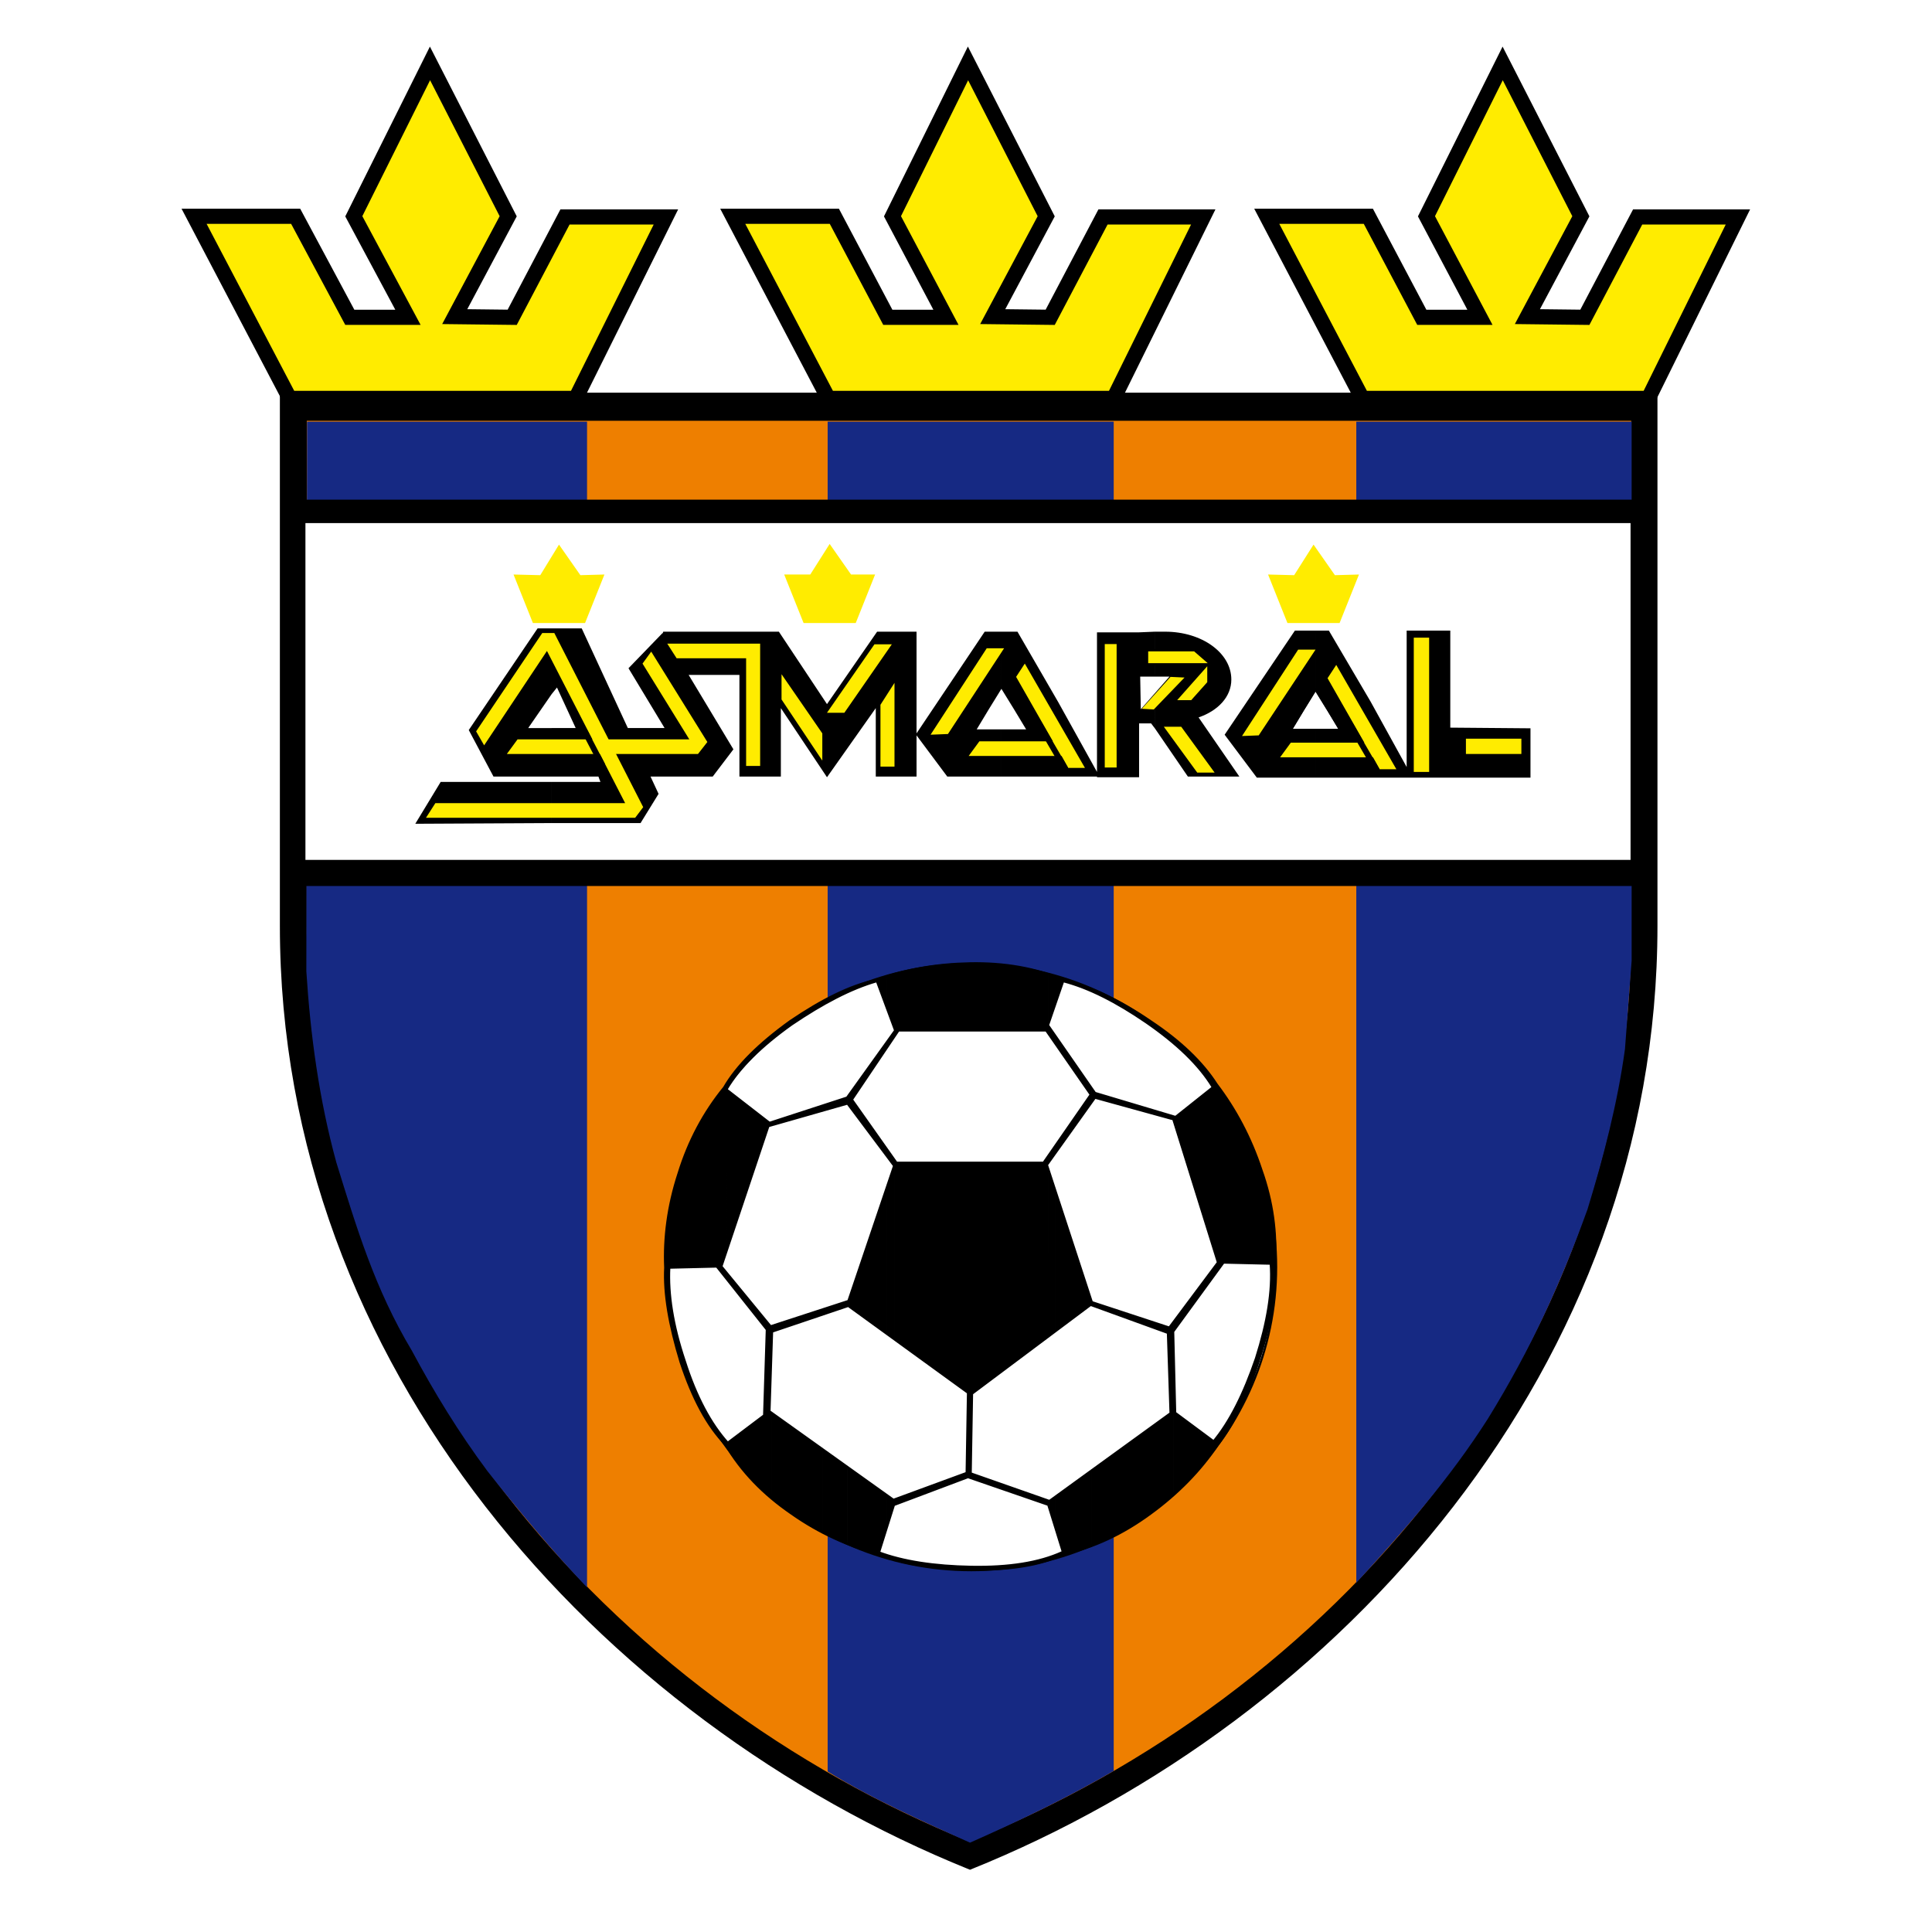 <?xml version="1.0" encoding="utf-8"?>
<!-- Generator: Adobe Illustrator 12.0.0, SVG Export Plug-In . SVG Version: 6.00 Build 51448)  -->
<!DOCTYPE svg PUBLIC "-//W3C//DTD SVG 1.1//EN" "http://www.w3.org/Graphics/SVG/1.1/DTD/svg11.dtd">
<svg  version="1.1" id="Calque_1" xmlns:x="http://ns.adobe.com/Extensibility/1.0/" xmlns:i="http://ns.adobe.com/AdobeIllustrator/10.0/" xmlns:graph="http://ns.adobe.com/Graphs/1.0/"
	 xmlns="http://www.w3.org/2000/svg" xmlns:xlink="http://www.w3.org/1999/xlink" xmlns:a="http://ns.adobe.com/AdobeSVGViewerExtensions/3.0/"
	 width="192.756" height="192.756" viewBox="0 0 192.756 192.756"
	 style="overflow:visible;enable-background:new 0 0 192.756 192.756;" xml:space="preserve">
<g>
	<polygon style="fill-rule:evenodd;clip-rule:evenodd;fill:#FFFFFF;" points="0,0 192.756,0 192.756,192.756 0,192.756 0,0 	"/>
	<path style="fill-rule:evenodd;clip-rule:evenodd;stroke:#000000;stroke-width:0.216;stroke-miterlimit:2.613;" d="
		M165.257,39.284v53.116c0,43.765-31.405,79.109-68.479,94.03c-37.006-14.921-68.746-50.199-68.746-94.03V39.284H165.257
		L165.257,39.284z"/>
	<path style="fill-rule:evenodd;clip-rule:evenodd;fill:#EE7F00;stroke:#000000;stroke-width:0.216;stroke-miterlimit:2.613;" d="
		M162.856,41.869v51.26c0,42.239-30.338,76.325-66.146,90.714c-35.673-14.389-66.212-48.475-66.212-90.714v-51.26H162.856
		L162.856,41.869z"/>
	<path style="fill-rule:evenodd;clip-rule:evenodd;fill:#162983;" d="M82.575,176.747c4.535,2.786,9.469,4.974,14.203,7.096
		c4.934-2.188,9.669-4.442,14.337-7.162V42.068h-28.54C82.575,86.961,82.575,131.854,82.575,176.747L82.575,176.747z"/>
	<path style="fill-rule:evenodd;clip-rule:evenodd;fill:#162983;" d="M135.318,157.914c4.801-5.237,9.334-10.41,13.137-16.378
		c4.334-7.029,7.268-13.527,9.934-20.889c1.601-5.238,3-10.609,3.734-15.98l0.666-8.819v-53.78h-27.471V157.914L135.318,157.914z"/>
	<path style="fill-rule:evenodd;clip-rule:evenodd;fill:#162983;" d="M30.564,96.908c0.4,6.3,1.268,12.798,3.001,19.098
		c2,6.433,3.801,12.533,7.536,18.767c2.2,4.111,4.667,8.156,7.534,12.003c3.134,3.979,6.401,7.89,9.935,11.604V42.068H30.631
		L30.564,96.908L30.564,96.908z"/>
	<polygon style="fill-rule:evenodd;clip-rule:evenodd;stroke:#000000;stroke-width:0.216;stroke-miterlimit:2.613;" points="
		29.565,88.288 163.791,88.288 163.791,49.959 29.565,49.959 29.565,88.288 	"/>
	
		<polygon style="fill-rule:evenodd;clip-rule:evenodd;fill:#FFFFFF;stroke:#000000;stroke-width:0.216;stroke-miterlimit:2.613;" points="
		30.365,85.9 162.789,85.9 162.789,52.081 30.365,52.081 30.365,85.9 	"/>
	
		<polygon style="fill-rule:evenodd;clip-rule:evenodd;fill:#FFEC00;stroke:#000000;stroke-width:1.512;stroke-miterlimit:2.613;" points="
		96.578,6.326 89.043,21.578 94.377,31.657 88.577,31.657 83.243,21.578 73.106,21.578 82.643,39.748 96.578,39.748 111.114,39.748 
		120.049,21.644 110.047,21.644 104.778,31.657 99.044,31.59 104.38,21.578 96.578,6.326 	"/>
	
		<polygon style="fill-rule:evenodd;clip-rule:evenodd;fill:#FFEC00;stroke:#000000;stroke-width:1.512;stroke-miterlimit:2.613;" points="
		149.922,6.326 142.319,21.578 147.653,31.657 141.853,31.657 136.519,21.578 126.384,21.578 135.918,39.748 149.922,39.748 
		164.458,39.748 173.393,21.644 163.39,21.644 158.122,31.657 152.389,31.59 157.723,21.578 149.922,6.326 	"/>
	
		<polygon style="fill-rule:evenodd;clip-rule:evenodd;fill:#FFEC00;stroke:#000000;stroke-width:1.512;stroke-miterlimit:2.613;" points="
		42.901,6.326 35.299,21.578 40.701,31.657 34.899,31.657 29.498,21.578 19.363,21.578 28.897,39.748 42.901,39.748 57.437,39.748 
		66.439,21.644 56.37,21.644 51.102,31.657 45.369,31.59 50.702,21.578 42.901,6.326 	"/>
	<path style="fill-rule:evenodd;clip-rule:evenodd;fill:#FFFFFF;stroke:#000000;stroke-width:0.216;stroke-miterlimit:2.613;" d="
		M96.911,156.655c16.737,0,30.407-13.594,30.407-30.238c0-16.711-13.67-30.239-30.407-30.239c-16.736,0-30.405,13.528-30.405,30.239
		C66.506,143.062,80.175,156.655,96.911,156.655L96.911,156.655z"/>
	<path style="fill-rule:evenodd;clip-rule:evenodd;" d="M121.382,108.181l-0.133,0.066v-0.332
		C121.315,107.982,121.382,108.049,121.382,108.181L121.382,108.181z M121.249,144.521v-0.465l0.266,0.066
		c1.601-2.056,3.001-4.906,4.136-8.554c1.2-3.646,1.667-6.764,1.534-9.482h-0.402c0.2,2.719-0.333,5.836-1.465,9.416
		c-1.135,3.382-2.469,6.101-4.068,8.09v0.397l0.266,0.133C121.448,144.255,121.315,144.389,121.249,144.521L121.249,144.521z
		 M121.249,127.146v-0.861l0.266-0.331l0.468,0.133L121.249,127.146L121.249,127.146z M121.249,125.157l0.266,0.796l5.67,0.133
		c0.199-3.051-0.202-6.168-1.334-9.351c-1.068-3.249-2.602-6.101-4.469-8.555l-0.133,0.066V125.157L121.249,125.157z
		 M121.249,108.247l-0.268,0.199c-0.466-0.796-1.067-1.591-1.801-2.32v-0.664c0.801,0.796,1.534,1.658,2.068,2.453V108.247
		L121.249,108.247z M119.181,109.905v8.753l2.068,6.499v-16.91L119.181,109.905L119.181,109.905z M121.249,126.284v0.861
		l-2.068,2.72v-0.796L121.249,126.284L121.249,126.284z M121.249,143.592v0.397l-2.068-1.525v4.575
		c0.801-0.796,1.467-1.656,2.068-2.519v-0.465l-0.268-0.132C121.115,143.79,121.182,143.659,121.249,143.592L121.249,143.592z
		 M119.181,106.126c-0.6-0.664-1.267-1.327-2.066-1.989v-0.531c0.8,0.596,1.467,1.193,2.066,1.856V106.126L119.181,106.126z
		 M119.181,109.905v8.753l-2.066-6.632v-0.464L119.181,109.905L119.181,109.905z M119.181,129.069v0.796l-2.066,2.785v-0.796
		L119.181,129.069L119.181,129.069z M119.181,142.464v4.575c-0.6,0.73-1.333,1.394-2.066,2.057v-8.224L119.181,142.464
		L119.181,142.464z M117.114,140.872l0.133,0.134l-0.133-4.112V140.872L117.114,140.872z M117.114,111.497l0.133-0.066l-0.133-0.067
		V111.497L117.114,111.497z M117.114,104.137c-0.133-0.199-0.333-0.332-0.533-0.464v-0.531c0.2,0.133,0.4,0.266,0.533,0.464V104.137
		L117.114,104.137z M117.114,111.363v0.134l-0.2,0.132l-0.333-0.066v-0.332L117.114,111.363L117.114,111.363z M117.114,111.562
		l-0.066,0.066l0.066,0.397V111.562L117.114,111.562z M117.114,131.854v0.796l-0.066,0.199l0.066,4.044v3.979l-0.066-0.197
		l-0.267,0.131l-0.2-6.497v-1.658L117.114,131.854L117.114,131.854z M117.114,140.872l-0.066-0.066l-0.467,0.333v8.421
		c0.2-0.133,0.4-0.331,0.533-0.464V140.872L117.114,140.872z M116.581,132.584l0.067-0.133h-0.067V132.584L116.581,132.584z
		 M116.581,103.673c-0.666-0.598-1.4-1.13-2.2-1.659c-0.934-0.597-1.8-1.193-2.667-1.658v-0.331c1,0.53,2,1.127,3.067,1.856
		c0.6,0.398,1.199,0.797,1.8,1.261V103.673L116.581,103.673z M116.581,111.23v0.332l-4.867-1.392v-0.397L116.581,111.23
		L116.581,111.23z M116.581,132.451v0.133l-0.067,0.066v0.33l-4.8-1.789v-0.331L116.581,132.451L116.581,132.451z M116.581,132.65
		h-0.067l0.067,1.658V132.65L116.581,132.65z M116.581,141.139v8.421c-0.601,0.531-1.2,0.994-1.8,1.459
		c-1.067,0.729-2.067,1.394-3.067,1.989v-8.354L116.581,141.139L116.581,141.139z M111.714,100.355
		c-1-0.597-1.867-1.061-2.801-1.458v-0.2c0.934,0.332,1.868,0.797,2.801,1.327V100.355L111.714,100.355z M111.714,109.773v0.397
		l-2.733-0.729l-0.067-0.133v0.597l0.334-0.397l-0.267-0.066l-0.067-0.133v-0.729l0.334,0.464L111.714,109.773L111.714,109.773z
		 M111.714,130.86v0.331l-2.801-0.994v-0.066l0.2-0.067l-0.133-0.133L111.714,130.86L111.714,130.86z M111.714,144.653v8.354
		c-0.933,0.464-1.867,0.862-2.801,1.261v-7.627L111.714,144.653L111.714,144.653z M108.913,130.131l0.067-0.067l-0.067-0.198
		V130.131L108.913,130.131z M108.913,98.897c-0.933-0.397-1.866-0.796-2.8-0.996v-0.131c0.934,0.197,1.867,0.529,2.8,0.927V98.897
		L108.913,98.897z M108.913,108.579v0.729l-0.066-0.133l-3.533,5.104v0.729l3.6-5.104v-0.597l-3.6-5.172v-0.729L108.913,108.579
		L108.913,108.579z M108.913,129.865v0.266l-3.6,2.719v-13.992L108.913,129.865L108.913,129.865z M108.913,130.131l-0.066,0.066
		h0.066V130.131L108.913,130.131z M108.913,146.642v7.627c-0.933,0.331-1.866,0.597-2.8,0.796l-0.8-2.587v-3.183L108.913,146.642
		L108.913,146.642z M105.313,155.462c0.267-0.133,0.533-0.266,0.8-0.397l-0.134-0.199c-0.199,0.065-0.468,0.199-0.666,0.265V155.462
		L105.313,155.462z M105.313,100.091l0.8-2.32c-0.267-0.133-0.533-0.266-0.8-0.332V100.091L105.313,100.091z M105.313,97.438v2.652
		l-0.735,1.989v-4.907C104.847,97.239,105.047,97.372,105.313,97.438L105.313,97.438z M105.313,103.407v0.729l-0.735-0.995v-0.663
		l0.068-0.066L105.313,103.407L105.313,103.407z M105.313,114.28v0.729l-0.735,0.93v-0.597L105.313,114.28L105.313,114.28z
		 M105.313,118.857v13.992l-0.735,0.53v-16.645L105.313,118.857L105.313,118.857z M105.313,149.295v3.183l-0.735-2.254v-0.068h0.068
		l-0.068-0.064v-0.266l0.135-0.065l-0.135-0.067v0.067L105.313,149.295L105.313,149.295z M105.313,155.13v0.332
		c-0.2,0.066-0.467,0.133-0.735,0.198v-0.265C104.847,155.329,105.113,155.263,105.313,155.13L105.313,155.13z M104.578,97.173
		v4.907l-0.198,0.729h-7.669v-6.698h0.066C99.577,96.046,102.18,96.377,104.578,97.173L104.578,97.173z M104.578,102.479
		l-0.198,0.331l0.198,0.332V102.479L104.578,102.479z M104.578,115.343v0.597l-0.066,0.199l-0.132-0.133h-0.267L104.578,115.343
		L104.578,115.343z M104.578,116.735l-0.198-0.729h-7.669v23.075l0.133,0.067l7.734-5.769V116.735L104.578,116.735z
		 M104.578,149.692v0.067l-0.066,0.132l0.066,0.332v-0.068l-7.867-2.717v-0.465l0.133,0.065l0.133-7.891h-0.133l-0.133-0.067v7.826
		L104.578,149.692L104.578,149.692z M104.578,149.825l-0.066,0.066l0.066,0.199V149.825L104.578,149.825z M104.578,155.396v0.265
		c-2.067,0.664-4.667,0.995-7.667,0.929c-0.066,0-0.133,0-0.2,0v-0.265c0.066,0,0.133,0,0.2,0
		C99.911,156.389,102.511,156.059,104.578,155.396L104.578,155.396z M96.711,96.112v6.698H89.31l-0.066-0.198v-5.438
		C91.577,96.51,94.11,96.178,96.711,96.112L96.711,96.112z M96.711,116.006v23.075l-7.467-5.502v-17.374l0.066-0.199H96.711
		L96.711,116.006z M96.711,139.081v7.826h-0.133l-7.334,2.719v0.066l0.066,0.067l-0.066,0.198v-0.266l0.066,0.067l-0.066,0.198
		v0.133l7.334-2.72l0.133,0.067v-0.465l-0.133-0.066l-0.134,0.132l0.134-8.022L96.711,139.081L96.711,139.081z M96.711,156.324
		v0.265c-2.867-0.065-5.401-0.397-7.467-0.994v-0.266C91.377,155.926,93.911,156.258,96.711,156.324L96.711,156.324z
		 M89.244,116.072l0.066-0.2l0.133,0.134l-0.2-0.266V116.072L89.244,116.072z M89.244,103.407l0.4-0.598H89.31l-0.066,0.067V103.407
		L89.244,103.407z M89.244,97.173v5.438l-0.801-1.99v-3.249C88.71,97.306,88.977,97.239,89.244,97.173L89.244,97.173z
		 M89.244,102.877v0.53l-0.801,1.127v-0.597L89.244,102.877L89.244,102.877z M89.244,115.74v0.332l-0.067,0.199l-0.734-0.929v-0.729
		L89.244,115.74L89.244,115.74z M89.244,116.205l-0.801,2.254v14.589l0.801,0.531V116.205L89.244,116.205z M89.244,149.626v0.066
		l-0.067-0.066H89.244L89.244,149.626z M89.244,149.692l-0.801-0.53v3.25l0.801-2.454v0.133l-0.067,0.064l0.067-0.197V149.692
		L89.244,149.692z M89.244,155.329v0.266c-0.267-0.066-0.534-0.133-0.801-0.199v-0.266C88.71,155.196,88.977,155.263,89.244,155.329
		L89.244,155.329z M88.443,97.372v3.249l-1-2.851C87.777,97.638,88.11,97.505,88.443,97.372L88.443,97.372z M88.443,103.938v0.597
		l-3.667,5.504h-0.2v0.065l3.867,5.239v-0.729l-3.4-4.84l-0.133,0.265h-0.333v-0.597L88.443,103.938L88.443,103.938z
		 M88.443,118.459v14.589l-3.867-2.851v-0.134L88.443,118.459L88.443,118.459z M88.443,149.162v3.25l-0.799,2.652
		c-1.068-0.266-2.067-0.598-3.067-0.995v-7.691L88.443,149.162L88.443,149.162z M88.443,155.13
		c-0.266-0.065-0.533-0.199-0.799-0.265v0.199c0.266,0.132,0.533,0.198,0.799,0.331V155.13L88.443,155.13z M84.576,129.997
		l0.066-0.197l-0.066,0.065V129.997L84.576,129.997z M84.576,98.964c1-0.464,1.934-0.796,2.867-1.062v-0.131
		c-0.933,0.197-1.867,0.464-2.867,0.861V98.964L84.576,98.964z M84.576,98.632v0.332c-0.8,0.397-1.667,0.861-2.534,1.326v-0.398
		C82.909,99.428,83.776,99.029,84.576,98.632L84.576,98.632z M84.576,109.441v0.597h-0.067l0.067,0.065v-0.065l-2.534,0.796v-0.531
		l2.467-0.795L84.576,109.441L84.576,109.441z M84.576,129.865v0.132l-0.067,0.2v0.132l-2.467,0.796v-0.464L84.576,129.865
		L84.576,129.865z M84.576,130.063l-0.067,0.134h0.067V130.063L84.576,130.063z M84.576,146.378v7.691
		c-0.867-0.332-1.734-0.73-2.534-1.193v-8.289L84.576,146.378L84.576,146.378z M82.042,99.892v0.398c-1,0.597-2,1.26-3.068,1.923
		c-0.734,0.53-1.4,1.062-2,1.592v-0.464c0.533-0.464,1.2-0.995,1.867-1.46C79.908,101.151,80.975,100.488,82.042,99.892
		L82.042,99.892z M82.042,110.303v0.531l-5.068,1.458v-0.331L82.042,110.303L82.042,110.303z M82.042,130.661v0.464l-5.002,1.725
		v-0.332l-0.066-0.066v-0.132L82.042,130.661L82.042,130.661z M82.042,144.587v8.289c-1.068-0.531-2.068-1.129-3.068-1.857
		c-0.734-0.465-1.4-0.994-2-1.525v-8.554L82.042,144.587L82.042,144.587z M76.974,134.572l0.066-2.055l-0.066-0.066V134.572
		L76.974,134.572z M76.974,103.341v0.464c-0.134,0.066-0.201,0.133-0.267,0.198v-0.464C76.773,103.473,76.84,103.407,76.974,103.341
		L76.974,103.341z M76.974,111.961v0.331l-0.267,0.066v-0.198l0.066-0.134L76.974,111.961L76.974,111.961z M76.974,132.319v0.132
		l-0.067-0.132H76.974L76.974,132.319z M76.974,132.451l-0.267-0.331v8.555h0.066l0.201-6.103V132.451L76.974,132.451z
		 M76.974,140.939v8.554c-0.134-0.066-0.201-0.133-0.267-0.198v-8.489h0.066L76.974,140.939L76.974,140.939z M76.707,112.16
		l0.066-0.134l-0.066-0.065V112.16L76.707,112.16z M76.707,103.539v0.464c-1.867,1.592-3.267,3.117-4.201,4.643v-0.597
		C73.44,106.589,74.84,105.064,76.707,103.539L76.707,103.539z M76.707,111.961v0.199l-4.201,12.666v-16.114L76.707,111.961
		L76.707,111.961z M76.707,112.16l-0.066,0.198h0.066V112.16L76.707,112.16z M76.707,132.12v8.555l-0.466,0.464l0.267-8.488
		l-4.001-5.04v-0.663L76.707,132.12L76.707,132.12z M76.707,140.806l-4.201,3.25v-0.198c0.067,0.066,0.067,0.132,0.133,0.132
		l-0.133,0.066v0.333c1.133,1.789,2.534,3.447,4.201,4.906V140.806L76.707,140.806z M72.506,108.049v0.597l-0.266-0.133
		C72.307,108.38,72.439,108.247,72.506,108.049L72.506,108.049z M72.506,108.712l-0.266-0.199c-2.001,2.454-3.534,5.305-4.535,8.555
		c-1.066,3.249-1.466,6.431-1.333,9.416l5.601-0.133l0.533-1.524V108.712L72.506,108.712z M72.506,126.947v0.663l-1-1.26h0.467
		L72.506,126.947L72.506,126.947z M72.506,143.857v0.198l-0.133,0.066c0.066,0.133,0.066,0.199,0.133,0.267v-0.333l-0.133,0.066
		c-1.8-1.856-3.267-4.575-4.467-8.223c-1.134-3.713-1.667-6.83-1.534-9.416h0.4c-0.133,2.586,0.333,5.703,1.534,9.283
		C69.373,139.282,70.772,141.935,72.506,143.857L72.506,143.857z"/>
	<path style="fill:none;stroke:#000000;stroke-width:0.216;stroke-miterlimit:2.613;" d="M121.382,108.181l-0.4,0.266
		 M120.981,108.446c-1.334-2.188-3.534-4.31-6.601-6.433c-3-2.056-5.733-3.448-8.268-4.112 M106.113,97.901v-0.131 M106.113,97.771
		c2.733,0.662,5.667,2.055,8.668,4.11c3,1.99,5.2,4.112,6.601,6.3 M121.515,144.122l-0.533-0.198 M120.981,143.924
		c1.734-2.056,3.136-4.907,4.336-8.422c1.132-3.58,1.665-6.697,1.465-9.416 M126.782,126.086h0.402 M127.185,126.086
		c0.133,2.719-0.334,5.836-1.534,9.482c-1.135,3.647-2.535,6.498-4.136,8.554 M87.644,155.064c2.4,0.994,5.534,1.459,9.267,1.524
		c3.802,0.066,6.868-0.397,9.203-1.524 M106.113,155.064l-0.134-0.199 M105.979,154.865c-2.333,1.061-5.335,1.523-9.069,1.459
		c-3.667-0.066-6.8-0.531-9.267-1.459 M87.644,154.865v0.199 M66.372,126.483c-0.133,2.586,0.4,5.703,1.534,9.416
		c1.2,3.647,2.667,6.366,4.467,8.223 M72.373,144.122l0.267-0.133 M72.64,143.989c-1.733-1.923-3.2-4.642-4.333-8.223
		c-1.2-3.58-1.667-6.697-1.534-9.283 M66.772,126.483h-0.4 M87.443,97.771v0.131 M87.443,97.901
		c-2.534,0.73-5.334,2.189-8.469,4.312c-3.067,2.188-5.201,4.311-6.468,6.433 M72.506,108.646l-0.266-0.133 M72.24,108.513
		c1.266-2.188,3.467-4.376,6.601-6.632c3.133-2.122,6.001-3.581,8.602-4.11 M121.382,108.181c1.867,2.454,3.4,5.306,4.469,8.555
		c1.132,3.183,1.533,6.3,1.334,9.351 M127.185,126.086l-5.67-0.133l-4.467-14.324l4.334-3.448 M121.515,144.122l-4.467-3.316
		l-12.536,9.086l1.602,5.173 M106.113,155.064c3-0.663,5.867-1.99,8.668-4.046c2.733-1.988,5-4.311,6.733-6.896 M87.644,155.064
		c-3.001-0.796-5.936-2.122-8.669-4.046c-2.801-1.923-5-4.177-6.601-6.896 M72.373,144.122l4.4-3.316l12.537,8.954l-1.667,5.305
		 M66.372,126.483c-0.133-2.985,0.267-6.167,1.333-9.416c1-3.25,2.534-6.101,4.535-8.555 M72.24,108.513l4.533,3.514l-4.8,14.324
		l-5.601,0.133 M87.443,97.771c2.867-1.062,6-1.592,9.334-1.659c3.4-0.066,6.534,0.465,9.336,1.659 M106.113,97.771l-1.733,5.039
		H89.31l-1.867-5.039 M96.844,147.039l-0.267-0.132l-0.134,0.132l0.134-8.022l0.267,0.132h0.133L96.844,147.039L96.844,147.039z
		 M89.177,150.155l7.401-2.784l8.069,2.784l-0.135-0.264l0.201-0.132l-8.135-2.853l-7.401,2.719l0.133,0.134L89.177,150.155
		L89.177,150.155z M84.509,110.038l4.667,6.233l0.133-0.399l0.133,0.134l-4.401-6.232l-0.133,0.265H84.509L84.509,110.038z
		 M89.31,102.81l-4.801,6.698l-7.736,2.519l-0.133,0.332l8.135-2.32l4.868-7.229H89.31L89.31,102.81z M77.041,132.85v-0.332
		l-0.133-0.198l7.735-2.52l-0.133,0.397v0.132L77.041,132.85L77.041,132.85z M71.506,126.351l5.001,6.3l-0.267,8.488l0.533-0.464
		l0.267-8.157l-5.067-6.167H71.506L71.506,126.351z M108.847,109.176l-4.733,6.83h0.267l0.132,0.133l4.735-6.631l-0.267-0.066
		L108.847,109.176L108.847,109.176z M117.247,111.431l-0.333,0.198l-7.934-2.188l-4.601-6.632l0.267-0.397l4.601,6.631
		L117.247,111.431L117.247,111.431z M116.648,132.451l-0.135,0.199v0.33l-7.667-2.783l0.267-0.134l-0.133-0.133L116.648,132.451
		L116.648,132.451z M117.247,141.006l-0.199-0.331l-0.267,0.131l-0.268-8.155l5.001-6.697l0.468,0.133l-4.935,6.764L117.247,141.006
		L117.247,141.006z M104.38,116.006H89.31l-4.801,14.191l12.335,8.951l12.136-9.085L104.38,116.006L104.38,116.006z M131.251,68.792
		l-1.267,2.056l-1.2,1.99h2.467h2.468l-1.2-1.99L131.251,68.792L131.251,68.792z"/>
	<path style="fill-rule:evenodd;clip-rule:evenodd;" d="M132.519,63.022h-1.268v5.769l1.268,2.056l1.2,1.99h-2.468v4.642h1.268h8.2
		h11.87v-4.708l-8.001-0.067v-9.681h-4.136v13.925l-3.801-6.896L132.519,63.022L132.519,63.022z M131.251,63.022h-2l-6.936,10.278
		l3.134,4.178h5.802v-4.642h-2.467l1.2-1.99l1.267-2.056V63.022L131.251,63.022z"/>
	<path style="fill:none;stroke:#000000;stroke-width:0.216;stroke-miterlimit:2.613;" d="M132.519,63.022h-3.268l-6.936,10.278
		l3.134,4.178h7.069h8.2h11.87v-4.708l-8.001-0.067v-9.681h-4.136v13.925l-3.801-6.896L132.519,63.022L132.519,63.022z
		 M131.251,68.792l-1.267,2.056l-1.2,1.99h2.467h2.468l-1.2-1.99L131.251,68.792L131.251,68.792z"/>
	<path style="fill-rule:evenodd;clip-rule:evenodd;" d="M115.247,72.704l3.268,4.775h5.136l-4.069-5.902
		c1.934-0.663,3.268-2.055,3.268-3.779c0-2.654-2.935-4.775-6.602-4.775h-1v4.377h1.667l-1.667,1.856V72.704L115.247,72.704z
		 M109.447,77.545h4.2v-5.371h1.2l0.399,0.529v-3.448l-1.533,1.791l-0.066-3.647h1.6v-4.377l-1.6,0.066h-4.2v13.926l-3.867-6.963
		l-4.068-7.029h-1.601v5.703l1.267,2.055l1.2,1.99h-2.467v4.708h1.601h7.936V77.545L109.447,77.545z M99.911,63.022h-1.667
		l-6.801,10.146V63.022H87.51l-5.001,7.229l-4.801-7.229h0.199h-4.134h-7.601l-0.066,0.199v-0.066l-3.401,3.515l3.601,5.968h-3.667
		l-4.602-9.946h-3v6.564l0.533-0.663l1.867,4.045h-2.4v4.841h4.668l0.199,0.531h-4.867v4.111h7.335h1.534l1.8-2.917l-0.801-1.724
		h6.201l2.067-2.719l-4.467-7.427h5.067v10.146h4.134v-6.367v-0.464l4.602,6.897l4.868-6.897v6.831h4.067v-4.111l3.067,4.111h5.4
		v-4.708h-2.466l1.199-1.99l1.267-2.055V63.022L99.911,63.022z M55.037,62.692h-1.4l-6.868,10.145l2.467,4.642h5.801v-4.841h-2.334
		l0.133-0.199l2.201-3.184V62.692L55.037,62.692z M55.037,78.01H43.968l-2.534,4.178l13.002-0.067h0.6V78.01L55.037,78.01z"/>
	<polygon style="fill:none;stroke:#000000;stroke-width:0.216;stroke-miterlimit:2.613;" points="116.914,67.399 113.647,67.399 
		113.714,71.046 116.914,67.399 	"/>
	<polygon style="fill-rule:evenodd;clip-rule:evenodd;fill:#FFEC00;" points="75.84,76.417 75.84,64.216 66.572,64.216 
		67.506,65.675 74.44,65.675 74.44,76.417 75.84,76.417 	"/>
	<polygon style="fill-rule:evenodd;clip-rule:evenodd;fill:#FFEC00;" points="77.974,69.786 82.042,75.887 82.042,73.168 
		77.974,67.267 77.974,69.786 	"/>
	<polygon style="fill-rule:evenodd;clip-rule:evenodd;fill:#FFEC00;" points="84.243,71.112 88.977,64.283 87.243,64.283 
		82.509,71.112 84.243,71.112 	"/>
	<polygon style="fill-rule:evenodd;clip-rule:evenodd;fill:#FFEC00;" points="87.843,76.484 89.244,76.484 89.244,68.128 
		87.843,70.317 87.843,76.484 	"/>
	
		<polygon style="fill-rule:evenodd;clip-rule:evenodd;fill:#FFEC00;stroke:#000000;stroke-width:0.216;stroke-miterlimit:2.613;" points="
		110.113,76.683 111.514,76.683 111.514,64.15 110.113,64.15 110.113,76.683 	"/>
	<polygon style="fill-rule:evenodd;clip-rule:evenodd;fill:#FFEC00;" points="119.448,77.081 121.182,77.081 117.848,72.505 
		116.114,72.505 119.448,77.081 	"/>
	
		<polygon style="fill-rule:evenodd;clip-rule:evenodd;fill:#FFEC00;stroke:#000000;stroke-width:0.216;stroke-miterlimit:2.613;" points="
		114.447,66.272 120.782,66.272 119.181,64.88 114.447,64.88 114.447,66.272 	"/>
	<polygon style="fill-rule:evenodd;clip-rule:evenodd;fill:#FFEC00;" points="118.849,69.853 120.448,68.062 120.448,66.471 
		117.447,69.853 118.849,69.853 	"/>
	<polygon style="fill-rule:evenodd;clip-rule:evenodd;fill:#FFEC00;" points="141.053,77.015 142.586,77.015 142.586,63.62 
		141.053,63.62 141.053,77.015 	"/>
	<polygon style="fill-rule:evenodd;clip-rule:evenodd;fill:#FFEC00;" points="146.255,75.224 151.788,75.224 151.788,73.698 
		146.255,73.698 146.255,75.224 	"/>
	<polygon style="fill-rule:evenodd;clip-rule:evenodd;fill:#FFEC00;" points="55.77,54.336 53.903,57.386 51.236,57.32 
		53.169,62.16 55.77,62.16 58.371,62.16 60.304,57.32 57.904,57.386 55.77,54.336 	"/>
	<polygon style="fill-rule:evenodd;clip-rule:evenodd;fill:#FFEC00;" points="82.775,54.27 80.841,57.32 78.24,57.32 80.175,62.16 
		82.775,62.16 85.376,62.16 87.309,57.32 84.909,57.32 82.775,54.27 	"/>
	<polygon style="fill-rule:evenodd;clip-rule:evenodd;fill:#FFEC00;" points="131.052,54.336 129.118,57.386 126.516,57.32 
		128.449,62.16 131.052,62.16 133.651,62.16 135.585,57.32 133.185,57.386 131.052,54.336 	"/>
	<polygon style="fill-rule:evenodd;clip-rule:evenodd;fill:#FFEC00;" points="54.57,64.946 62.372,80.131 43.434,80.131 
		42.501,81.59 63.372,81.59 64.172,80.529 55.303,63.155 54.103,63.155 47.502,72.969 48.302,74.362 54.57,64.946 	"/>
	<polygon style="fill-rule:evenodd;clip-rule:evenodd;fill:#FFEC00;" points="113.914,70.715 115.114,70.781 118.181,67.598 
		116.781,67.532 113.914,70.715 	"/>
	<polygon style="fill-rule:evenodd;clip-rule:evenodd;fill:#FFEC00;" points="123.915,73.434 125.583,73.368 131.251,64.813 
		129.518,64.813 123.915,73.434 	"/>
	<polygon style="fill-rule:evenodd;clip-rule:evenodd;fill:#FFEC00;" points="133.318,66.339 132.451,67.665 136.118,74.097 
		128.784,74.097 127.716,75.556 136.985,75.556 137.651,76.749 139.318,76.749 133.318,66.339 	"/>
	
		<line style="fill:none;stroke:#000000;stroke-width:0.576;stroke-miterlimit:2.613;" x1="137.385" y1="76.882" x2="134.719" y2="72.306"/>
	<polygon style="fill-rule:evenodd;clip-rule:evenodd;fill:#FFEC00;" points="92.844,73.301 94.577,73.234 100.178,64.68 
		98.445,64.68 92.844,73.301 	"/>
	<polygon style="fill-rule:evenodd;clip-rule:evenodd;fill:#FFEC00;" points="102.244,66.206 101.378,67.532 105.047,73.964 
		97.711,73.964 96.644,75.423 105.913,75.423 106.58,76.616 108.247,76.616 102.244,66.206 	"/>
	
		<line style="fill:none;stroke:#000000;stroke-width:0.576;stroke-miterlimit:2.613;" x1="106.313" y1="76.749" x2="103.646" y2="72.174"/>
	<polygon style="fill-rule:evenodd;clip-rule:evenodd;fill:#FFEC00;" points="50.569,75.224 69.639,75.224 70.573,74.03 
		64.972,65.012 64.105,66.206 68.772,73.765 51.636,73.765 50.569,75.224 	"/>
	
		<line style="fill:none;stroke:#000000;stroke-width:0.576;stroke-miterlimit:2.613;" x1="60.104" y1="76.351" x2="58.304" y2="72.903"/>
</g>
</svg>
